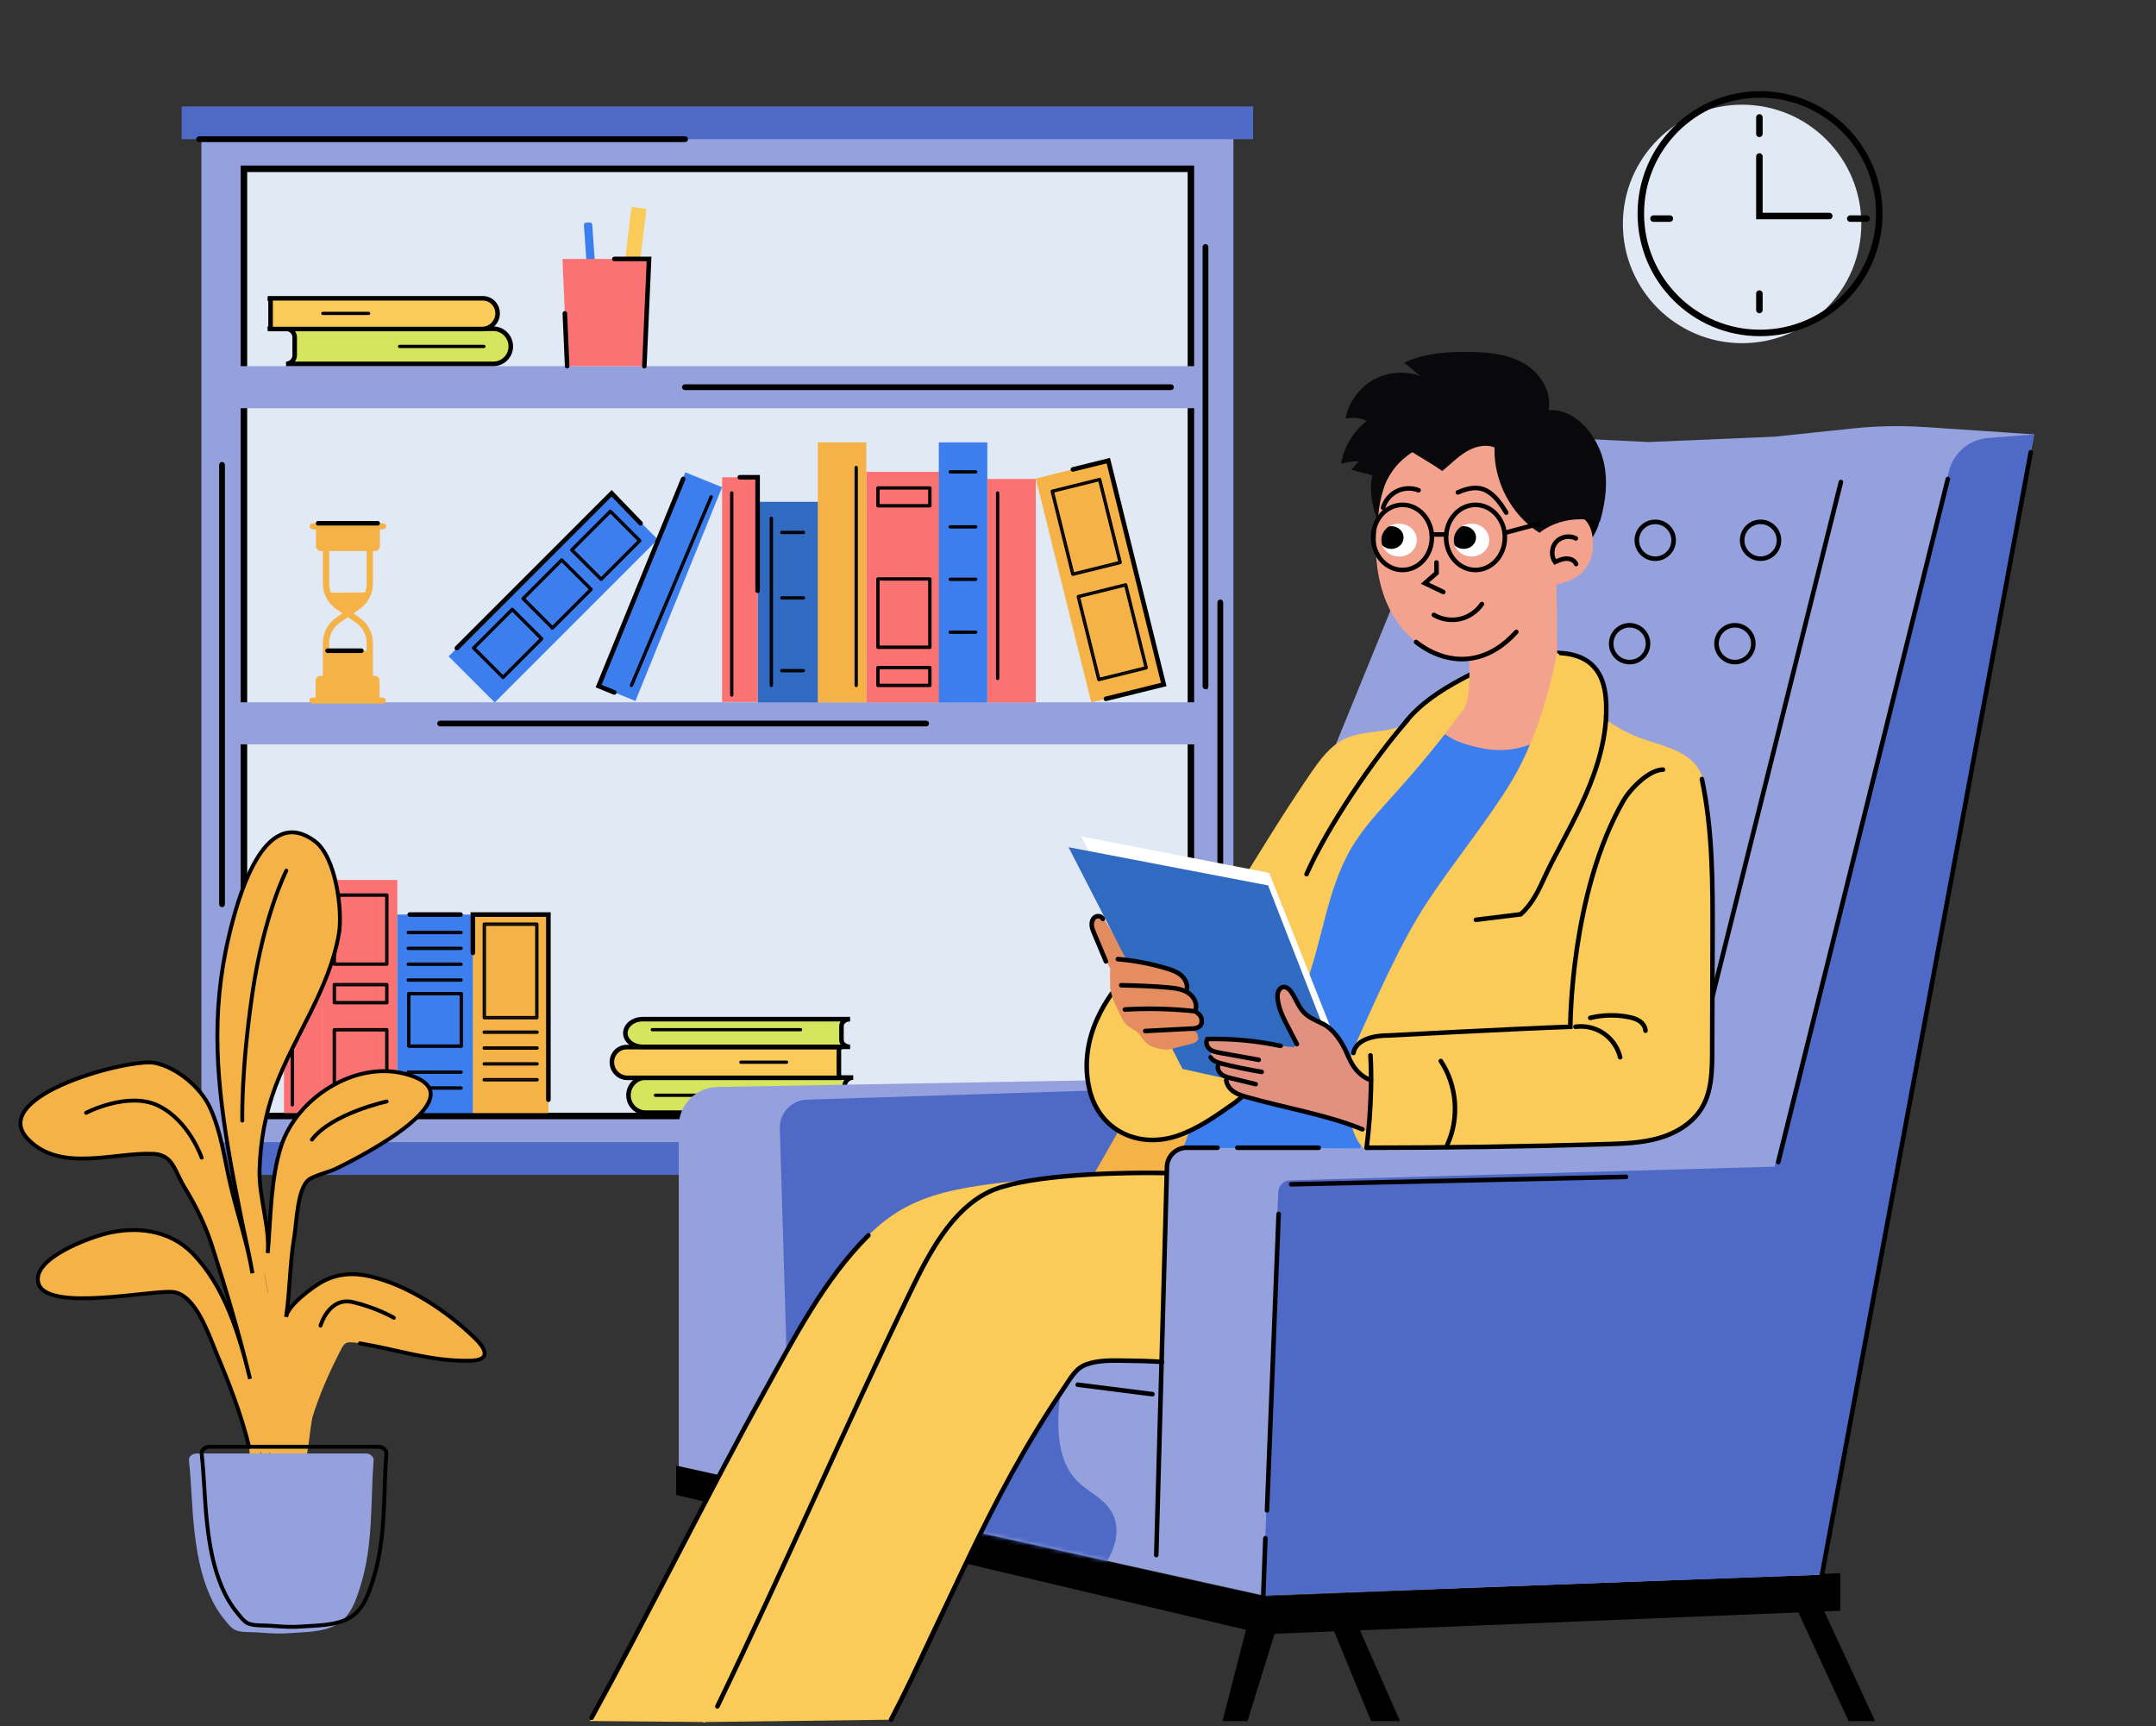 <svg width="496" height="397" viewBox="0 0 496 397" fill="none" xmlns="http://www.w3.org/2000/svg"><rect x="0" y="0" width="496" height="397" fill="#333333" stroke="none"/><g clip-path="url(#a)"><path d="M283.758 29.041H46.332V266.467H283.758V29.041Z" fill="#95A1DD"/><path d="M273.974 38.826H56.117V256.683H273.974V38.826Z" fill="#E1E9F4"/><path d="M273.974 38.826H56.117V256.683H273.974V38.826Z" stroke="black" stroke-width="1.498" stroke-miterlimit="10" stroke-linecap="round"/><path d="M279.022 84.219H51.086V93.892H279.022V84.219Z" fill="#95A1DD"/><path d="M279.022 161.535H51.086V171.208H279.022V161.535Z" fill="#95A1DD"/><path d="M288.297 24.481H41.793V32.016H288.297V24.481Z" fill="#4F69C6"/><path d="M288.297 262.703H41.793V270.237H288.297V262.703Z" fill="#4F69C6"/><path d="M157.614 32.157H45.801C45.725 32.157 45.66 32.092 45.66 32.016C45.66 31.939 45.725 31.874 45.801 31.874H157.619C157.696 31.874 157.761 31.939 157.761 32.016C157.761 32.092 157.696 32.157 157.619 32.157H157.614Z" stroke="black" stroke-width="1.049" stroke-miterlimit="10" stroke-linecap="round"/><path d="M213.077 166.561H101.259C101.182 166.561 101.117 166.496 101.117 166.419C101.117 166.343 101.182 166.278 101.259 166.278H213.077C213.153 166.278 213.218 166.343 213.218 166.419C213.218 166.496 213.153 166.561 213.077 166.561Z" stroke="black" stroke-width="1.049" stroke-miterlimit="10" stroke-linecap="round"/><path d="M269.385 89.203H157.567C157.491 89.203 157.426 89.138 157.426 89.062C157.426 88.985 157.491 88.92 157.567 88.92H269.385C269.462 88.92 269.526 88.985 269.526 89.062C269.526 89.138 269.462 89.203 269.385 89.203Z" stroke="black" stroke-width="1.049" stroke-miterlimit="10" stroke-linecap="round"/><path d="M277.329 158.013C277.252 158.013 277.188 157.948 277.188 157.871V56.792C277.188 56.715 277.252 56.651 277.329 56.651C277.405 56.651 277.47 56.715 277.47 56.792V157.865C277.47 157.942 277.405 158.007 277.329 158.007V158.013Z" stroke="black" stroke-width="1.049" stroke-miterlimit="10" stroke-linecap="round"/><path d="M144.586 251.918C144.586 253.038 145.051 254.039 145.752 254.746C146.453 255.453 147.449 255.924 148.556 255.924H196.289C195.181 255.924 194.304 255.04 194.304 253.921V249.857C194.304 248.737 195.181 247.854 196.289 247.854H148.556C146.394 247.854 144.586 249.68 144.586 251.918Z" fill="#D5E55E" stroke="black" stroke-width="1.049" stroke-miterlimit="10"/><path d="M170.179 251.919H150.781" stroke="black" stroke-width="0.749" stroke-miterlimit="10" stroke-linecap="round"/><path d="M140.766 244.319C140.766 245.321 141.172 246.204 141.82 246.852C142.462 247.5 143.34 247.913 144.33 247.913H193.635C193.287 247.854 192.993 247.559 192.993 247.206V241.551C192.993 241.197 193.287 240.903 193.635 240.844H144.33C142.285 240.785 140.766 242.375 140.766 244.319Z" fill="#FACB59" stroke="black" stroke-width="1.049" stroke-miterlimit="10"/><path d="M180.956 244.319H170.441" stroke="black" stroke-width="0.749" stroke-miterlimit="10" stroke-linecap="round"/><path d="M143.867 237.622C143.867 238.506 144.333 239.295 145.034 239.855C145.735 240.414 146.73 240.785 147.838 240.785H195.57C194.463 240.785 193.585 240.09 193.585 239.207V235.996C193.585 235.113 194.463 234.417 195.57 234.417H147.838C145.676 234.417 143.867 235.861 143.867 237.628V237.622Z" fill="#D5E55E" stroke="black" stroke-width="1.049" stroke-miterlimit="10"/><path d="M184.166 236.839H150.059" stroke="black" stroke-width="0.749" stroke-miterlimit="10" stroke-linecap="round"/><path d="M51.083 208.137C51.006 208.137 50.941 208.073 50.941 207.996V106.923C50.941 106.846 51.006 106.781 51.083 106.781C51.159 106.781 51.224 106.846 51.224 106.923V207.996C51.224 208.073 51.159 208.137 51.083 208.137Z" stroke="black" stroke-width="1.049" stroke-miterlimit="10" stroke-linecap="round"/><path d="M280.735 239.771C280.659 239.771 280.594 239.706 280.594 239.629V138.556C280.594 138.479 280.659 138.415 280.735 138.415C280.812 138.415 280.877 138.479 280.877 138.556V239.629C280.877 239.706 280.812 239.771 280.735 239.771Z" stroke="black" stroke-width="1.049" stroke-miterlimit="10" stroke-linecap="round"/><path d="M91.407 202.399H74.023V256.022H91.407V202.399Z" fill="#FB7272"/><path d="M74.017 222.551H65.328V256.028H74.017V222.551Z" fill="#FB7272"/><path d="M126.169 210.358H108.785V256.029H126.169V210.358Z" fill="#F5B247"/><path d="M88.991 221.957H76.915C76.803 221.957 76.715 221.868 76.715 221.756V205.881C76.715 205.769 76.803 205.68 76.915 205.68H88.991C89.103 205.68 89.191 205.769 89.191 205.881V221.756C89.191 221.868 89.103 221.957 88.991 221.957ZM77.115 221.556H88.797V206.081H77.115V221.556Z" stroke="black" stroke-width="0.375" stroke-miterlimit="10"/><path d="M88.991 252.936H76.915C76.803 252.936 76.715 252.848 76.715 252.736V236.86C76.715 236.748 76.803 236.66 76.915 236.66H88.991C89.103 236.66 89.191 236.748 89.191 236.86V252.736C89.191 252.848 89.103 252.936 88.991 252.936ZM77.115 252.535H88.797V237.06H77.115V252.535Z" stroke="black" stroke-width="0.375" stroke-miterlimit="10"/><path d="M88.991 230.827H76.915C76.803 230.827 76.715 230.739 76.715 230.627V226.48C76.715 226.368 76.803 226.28 76.915 226.28H88.991C89.103 226.28 89.191 226.368 89.191 226.48V230.627C89.191 230.739 89.103 230.827 88.991 230.827ZM77.115 230.427H88.797V226.68H77.115V230.427Z" stroke="black" stroke-width="0.375" stroke-miterlimit="10"/><path d="M67.259 254.321C67.147 254.321 67.059 254.233 67.059 254.121V224.656C67.059 224.544 67.147 224.455 67.259 224.455C67.371 224.455 67.459 224.544 67.459 224.656V254.121C67.459 254.233 67.371 254.321 67.259 254.321Z" stroke="black" stroke-width="0.375" stroke-miterlimit="10"/><path d="M123.499 234.275H111.423C111.311 234.275 111.223 234.186 111.223 234.075V212.573C111.223 212.461 111.311 212.373 111.423 212.373H123.499C123.611 212.373 123.699 212.461 123.699 212.573V234.075C123.699 234.186 123.611 234.275 123.499 234.275ZM111.623 233.874H123.305V212.774H111.623V233.874Z" stroke="black" stroke-width="0.375" stroke-miterlimit="10"/><path d="M123.552 237.614H111.4C111.288 237.614 111.199 237.525 111.199 237.413C111.199 237.301 111.288 237.213 111.4 237.213H123.552C123.664 237.213 123.752 237.301 123.752 237.413C123.752 237.525 123.664 237.614 123.552 237.614Z" stroke="black" stroke-width="0.375" stroke-miterlimit="10"/><path d="M123.552 241.26H111.4C111.288 241.26 111.199 241.171 111.199 241.059C111.199 240.947 111.288 240.859 111.4 240.859H123.552C123.664 240.859 123.752 240.947 123.752 241.059C123.752 241.171 123.664 241.26 123.552 241.26Z" stroke="black" stroke-width="0.375" stroke-miterlimit="10"/><path d="M123.552 244.908H111.4C111.288 244.908 111.199 244.819 111.199 244.707C111.199 244.595 111.288 244.507 111.4 244.507H123.552C123.664 244.507 123.752 244.595 123.752 244.707C123.752 244.819 123.664 244.908 123.552 244.908Z" stroke="black" stroke-width="0.375" stroke-miterlimit="10"/><path d="M123.552 248.554H111.4C111.288 248.554 111.199 248.465 111.199 248.353C111.199 248.241 111.288 248.153 111.4 248.153H123.552C123.664 248.153 123.752 248.241 123.752 248.353C123.752 248.465 123.664 248.554 123.552 248.554Z" stroke="black" stroke-width="0.375" stroke-miterlimit="10"/><path d="M108.786 210.358H91.402V256.029H108.786V210.358Z" fill="#3D7EEF"/><path d="M106.124 240.83H94.048C93.936 240.83 93.848 240.742 93.848 240.63V228.554C93.848 228.442 93.936 228.354 94.048 228.354H106.124C106.236 228.354 106.324 228.442 106.324 228.554V240.63C106.324 240.742 106.236 240.83 106.124 240.83ZM94.242 240.43H105.924V228.748H94.242V240.43Z" stroke="black" stroke-width="0.375" stroke-miterlimit="10"/><path d="M106.068 214.687H93.915C93.803 214.687 93.715 214.598 93.715 214.486C93.715 214.374 93.803 214.286 93.915 214.286H106.068C106.18 214.286 106.268 214.374 106.268 214.486C106.268 214.598 106.18 214.687 106.068 214.687Z" stroke="black" stroke-width="0.375" stroke-miterlimit="10"/><path d="M106.068 218.334H93.915C93.803 218.334 93.715 218.246 93.715 218.134C93.715 218.022 93.803 217.934 93.915 217.934H106.068C106.18 217.934 106.268 218.022 106.268 218.134C106.268 218.246 106.18 218.334 106.068 218.334Z" stroke="black" stroke-width="0.375" stroke-miterlimit="10"/><path d="M106.068 221.981H93.915C93.803 221.981 93.715 221.892 93.715 221.78C93.715 221.668 93.803 221.58 93.915 221.58H106.068C106.18 221.58 106.268 221.668 106.268 221.78C106.268 221.892 106.18 221.981 106.068 221.981Z" stroke="black" stroke-width="0.375" stroke-miterlimit="10"/><path d="M106.068 225.621H93.915C93.803 225.621 93.715 225.532 93.715 225.421C93.715 225.309 93.803 225.22 93.915 225.22H106.068C106.18 225.22 106.268 225.309 106.268 225.421C106.268 225.532 106.18 225.621 106.068 225.621Z" stroke="black" stroke-width="0.375" stroke-miterlimit="10"/><path d="M106.068 246.81H93.915C93.803 246.81 93.715 246.722 93.715 246.61C93.715 246.498 93.803 246.41 93.915 246.41H106.068C106.18 246.41 106.268 246.498 106.268 246.61C106.268 246.722 106.18 246.81 106.068 246.81Z" stroke="black" stroke-width="0.375" stroke-miterlimit="10"/><path d="M106.068 250.456H93.915C93.803 250.456 93.715 250.368 93.715 250.256C93.715 250.144 93.803 250.056 93.915 250.056H106.068C106.18 250.056 106.268 250.144 106.268 250.256C106.268 250.368 106.18 250.456 106.068 250.456Z" stroke="black" stroke-width="0.375" stroke-miterlimit="10"/><path d="M151.324 124.067L140.719 113.462L103.21 150.971L113.815 161.576L151.324 124.067Z" fill="#3D7EEF"/><path d="M216.496 108.531H199.301V161.577H216.496V108.531Z" fill="#FB7272"/><path d="M254.979 105.933L238.289 110.069L251.05 161.558L267.74 157.421L254.979 105.933Z" fill="#F5B247"/><path d="M238.294 110.157H227.137V161.577H238.294V110.157Z" fill="#FB7272"/><path d="M227.134 101.75H215.977V161.577H227.134V101.75Z" fill="#3D7EEF"/><path d="M199.298 101.75H188.141V161.577H199.298V101.75Z" fill="#F5B247"/><path d="M188.146 115.422H174.297V161.576H188.146V115.422Z" fill="#306BC1"/><path d="M174.294 109.774H166.117V161.465H174.294V109.774Z" fill="#FB7272"/><path d="M166.12 112.065L157.664 108.637L137.733 157.796L146.189 161.224L166.12 112.065Z" fill="#3D7EEF"/><path d="M138.297 133.442C138.244 133.442 138.197 133.424 138.155 133.383L131.399 126.632C131.363 126.596 131.34 126.543 131.34 126.49C131.34 126.437 131.363 126.39 131.399 126.349L140.276 117.472C140.353 117.395 140.482 117.395 140.553 117.472L147.31 124.228C147.386 124.305 147.386 124.429 147.31 124.505L138.432 133.383C138.391 133.424 138.344 133.442 138.291 133.442H138.297ZM131.823 126.49L138.297 132.964L146.897 124.364L140.423 117.89L131.823 126.49Z" stroke="black" stroke-width="0.375" stroke-miterlimit="10"/><path d="M127.104 144.628C127.051 144.628 127.004 144.61 126.963 144.569L120.206 137.818C120.129 137.742 120.129 137.618 120.206 137.541L129.083 128.664C129.16 128.587 129.289 128.587 129.36 128.664L136.117 135.421C136.193 135.497 136.193 135.621 136.117 135.697L127.239 144.575C127.198 144.616 127.151 144.634 127.098 144.634L127.104 144.628ZM120.63 137.677L127.104 144.151L135.704 135.55L129.23 129.076L120.63 137.677Z" stroke="black" stroke-width="0.375" stroke-miterlimit="10"/><path d="M115.73 155.998C115.677 155.998 115.63 155.98 115.589 155.939L108.832 149.188C108.797 149.153 108.773 149.1 108.773 149.047C108.773 148.994 108.797 148.947 108.832 148.905L117.71 140.028C117.786 139.952 117.91 139.952 117.987 140.028L124.743 146.779C124.779 146.814 124.802 146.867 124.802 146.92C124.802 146.973 124.779 147.02 124.743 147.062L115.866 155.939C115.825 155.98 115.778 155.998 115.725 155.998H115.73ZM109.256 149.047L115.73 155.521L124.331 146.92L117.857 140.446L109.256 149.047Z" stroke="black" stroke-width="0.375" stroke-miterlimit="10"/><path d="M213.922 149.07H201.976C201.87 149.07 201.781 148.981 201.781 148.875V133.171C201.781 133.065 201.87 132.976 201.976 132.976H213.922C214.028 132.976 214.116 133.065 214.116 133.171V148.875C214.116 148.981 214.028 149.07 213.922 149.07ZM202.17 148.675H213.722V133.365H202.17V148.675Z" stroke="black" stroke-width="0.375" stroke-miterlimit="10"/><path d="M213.922 157.842H201.976C201.87 157.842 201.781 157.753 201.781 157.647V153.547C201.781 153.441 201.87 153.353 201.976 153.353H213.922C214.028 153.353 214.116 153.441 214.116 153.547V157.647C214.116 157.753 214.028 157.842 213.922 157.842ZM202.17 157.447H213.722V153.742H202.17V157.447Z" stroke="black" stroke-width="0.375" stroke-miterlimit="10"/><path d="M213.922 116.531H201.976C201.87 116.531 201.781 116.442 201.781 116.336V112.236C201.781 112.13 201.87 112.042 201.976 112.042H213.922C214.028 112.042 214.116 112.13 214.116 112.236V116.336C214.116 116.442 214.028 116.531 213.922 116.531ZM202.17 116.136H213.722V112.431H202.17V116.136Z" stroke="black" stroke-width="0.375" stroke-miterlimit="10"/><path d="M246.806 132.269C246.718 132.269 246.635 132.21 246.618 132.122L241.887 113.036C241.876 112.983 241.887 112.93 241.911 112.888C241.94 112.841 241.982 112.812 242.035 112.8L252.933 110.102C252.986 110.084 253.039 110.102 253.08 110.126C253.127 110.155 253.156 110.196 253.168 110.249L257.898 129.335C257.922 129.441 257.863 129.547 257.757 129.571L246.859 132.269C246.859 132.269 246.83 132.275 246.812 132.275L246.806 132.269ZM242.317 113.13L246.953 131.833L257.468 129.229L252.832 110.526L242.317 113.13Z" stroke="black" stroke-width="0.375" stroke-miterlimit="10"/><path d="M252.799 156.499C252.711 156.499 252.628 156.44 252.61 156.352L247.88 137.266C247.857 137.16 247.915 137.054 248.022 137.03L258.919 134.332C259.025 134.297 259.131 134.373 259.155 134.474L263.885 153.56C263.897 153.613 263.885 153.666 263.862 153.707C263.832 153.754 263.791 153.783 263.738 153.795L252.84 156.493C252.84 156.493 252.811 156.499 252.793 156.499H252.799ZM248.31 137.36L252.946 156.063L263.461 153.459L258.825 134.756L248.31 137.36Z" stroke="black" stroke-width="0.375" stroke-miterlimit="10"/><path d="M229.515 156.234C229.409 156.234 229.32 156.146 229.32 156.04V113.391C229.32 113.285 229.409 113.196 229.515 113.196C229.621 113.196 229.709 113.285 229.709 113.391V156.04C229.709 156.146 229.621 156.234 229.515 156.234Z" stroke="black" stroke-width="0.375" stroke-miterlimit="10"/><path d="M224.464 108.73H218.608C218.502 108.73 218.414 108.641 218.414 108.535C218.414 108.429 218.502 108.341 218.608 108.341H224.464C224.57 108.341 224.658 108.429 224.658 108.535C224.658 108.641 224.57 108.73 224.464 108.73Z" stroke="black" stroke-width="0.375" stroke-miterlimit="10"/><path d="M224.464 121.377H218.608C218.502 121.377 218.414 121.289 218.414 121.183C218.414 121.077 218.502 120.989 218.608 120.989H224.464C224.57 120.989 224.658 121.077 224.658 121.183C224.658 121.289 224.57 121.377 224.464 121.377Z" stroke="black" stroke-width="0.375" stroke-miterlimit="10"/><path d="M224.464 133.436H218.608C218.502 133.436 218.414 133.348 218.414 133.242C218.414 133.136 218.502 133.047 218.608 133.047H224.464C224.57 133.047 224.658 133.136 224.658 133.242C224.658 133.348 224.57 133.436 224.464 133.436Z" stroke="black" stroke-width="0.375" stroke-miterlimit="10"/><path d="M224.464 145.607H218.608C218.502 145.607 218.414 145.518 218.414 145.412C218.414 145.306 218.502 145.218 218.608 145.218H224.464C224.57 145.218 224.658 145.306 224.658 145.412C224.658 145.518 224.57 145.607 224.464 145.607Z" stroke="black" stroke-width="0.375" stroke-miterlimit="10"/><path d="M196.972 157.842C196.866 157.842 196.777 157.753 196.777 157.647V107.529C196.777 107.423 196.866 107.334 196.972 107.334C197.078 107.334 197.166 107.423 197.166 107.529V157.647C197.166 157.753 197.078 157.842 196.972 157.842Z" stroke="black" stroke-width="0.375" stroke-miterlimit="10"/><path d="M177.452 157.841C177.346 157.841 177.258 157.753 177.258 157.647V119.222C177.258 119.116 177.346 119.027 177.452 119.027C177.558 119.027 177.647 119.116 177.647 119.222V157.647C177.647 157.753 177.558 157.841 177.452 157.841Z" stroke="black" stroke-width="0.375" stroke-miterlimit="10"/><path d="M184.818 137.718H179.87C179.764 137.718 179.676 137.63 179.676 137.524C179.676 137.418 179.764 137.329 179.87 137.329H184.818C184.924 137.329 185.013 137.418 185.013 137.524C185.013 137.63 184.924 137.718 184.818 137.718Z" stroke="black" stroke-width="0.375" stroke-miterlimit="10"/><path d="M184.818 122.668H179.87C179.764 122.668 179.676 122.579 179.676 122.473C179.676 122.367 179.764 122.279 179.87 122.279H184.818C184.924 122.279 185.013 122.367 185.013 122.473C185.013 122.579 184.924 122.668 184.818 122.668Z" stroke="black" stroke-width="0.375" stroke-miterlimit="10"/><path d="M184.818 154.461H179.87C179.764 154.461 179.676 154.372 179.676 154.266C179.676 154.16 179.764 154.072 179.87 154.072H184.818C184.924 154.072 185.013 154.16 185.013 154.266C185.013 154.372 184.924 154.461 184.818 154.461Z" stroke="black" stroke-width="0.375" stroke-miterlimit="10"/><path d="M168.339 160.045C168.233 160.045 168.145 159.957 168.145 159.851V113.391C168.145 113.285 168.233 113.196 168.339 113.196C168.445 113.196 168.533 113.285 168.533 113.391V159.851C168.533 159.957 168.445 160.045 168.339 160.045Z" stroke="black" stroke-width="0.375" stroke-miterlimit="10"/><path d="M145.276 157.842C145.276 157.842 145.223 157.842 145.199 157.824C145.099 157.783 145.052 157.665 145.093 157.565L163.425 114.203C163.466 114.103 163.584 114.056 163.684 114.097C163.784 114.139 163.831 114.256 163.79 114.357L145.458 157.718C145.429 157.795 145.352 157.836 145.276 157.836V157.842Z" stroke="black" stroke-width="0.375" stroke-miterlimit="10"/><path d="M117.512 79.683C117.512 80.802 117.046 81.804 116.345 82.511C115.644 83.218 114.649 83.689 113.541 83.689H65.809C66.916 83.689 67.794 82.805 67.794 81.686V77.621C67.794 76.502 66.916 75.619 65.809 75.619H113.541C115.703 75.619 117.512 77.445 117.512 79.683Z" fill="#D5E55E" stroke="black" stroke-width="1.049" stroke-miterlimit="10"/><path d="M91.926 79.684H111.324" stroke="black" stroke-width="0.749" stroke-miterlimit="10" stroke-linecap="round"/><path d="M114.475 72.085C114.475 73.086 114.068 73.97 113.42 74.618C112.778 75.266 111.901 75.678 110.911 75.678H61.605C61.953 75.619 62.248 75.325 62.248 74.971V69.316C62.248 68.963 61.953 68.668 61.605 68.609H110.911C112.955 68.55 114.475 70.141 114.475 72.085Z" fill="#FACB59" stroke="black" stroke-width="1.049" stroke-miterlimit="10"/><path d="M74.285 72.085H84.8" stroke="black" stroke-width="0.749" stroke-miterlimit="10" stroke-linecap="round"/><path d="M148.711 48.033L145.283 47.615L142.797 68.197L146.225 68.615L148.711 48.033Z" fill="#FACB59"/><path d="M136.948 69.257L136.111 69.305C135.816 69.305 135.516 69.104 135.516 68.81L134.332 51.803C134.332 51.503 134.532 51.208 134.827 51.208L135.663 51.161C135.958 51.161 136.252 51.361 136.252 51.656L137.436 68.662C137.484 68.963 137.242 69.21 136.942 69.257H136.948Z" fill="#3D7EEF"/><path d="M148.233 84.219H130.478L129.395 59.555H149.317L148.233 84.219Z" fill="#FB7272"/><path d="M141.332 59.561H149.32L148.236 84.226" stroke="black" stroke-width="1.049" stroke-miterlimit="10" stroke-linecap="round"/><path d="M82.189 139.604L80.038 141.082L77.888 139.604C76.074 138.361 75.008 136.393 75.008 134.308V122.073H85.075V134.308C85.075 136.393 84.003 138.361 82.195 139.604H82.189Z" stroke="#F5B247" stroke-width="1.438" stroke-linecap="round" stroke-linejoin="round"/><path d="M77.883 142.555L80.033 141.076L82.183 142.555C83.997 143.798 85.063 145.765 85.063 147.851V160.086H74.996V147.851C74.996 145.765 76.068 143.798 77.877 142.555H77.883Z" stroke="#F5B247" stroke-width="1.438" stroke-linecap="round" stroke-linejoin="round"/><path d="M88.076 120.358H72C71.588 120.358 71.246 120.67 71.246 121.053C71.246 121.436 71.582 121.748 72 121.748H72.683V125.654C72.683 126.255 73.214 126.743 73.862 126.743H86.215C86.868 126.743 87.393 126.255 87.393 125.654V121.748H88.076C88.488 121.748 88.83 121.436 88.83 121.053C88.83 120.67 88.494 120.358 88.076 120.358Z" fill="#F5B247"/><path d="M88.006 161.829H71.93C71.517 161.829 71.176 161.517 71.176 161.134C71.176 160.751 71.512 160.439 71.93 160.439H72.613V156.534C72.613 155.933 73.143 155.444 73.791 155.444H86.144C86.798 155.444 87.322 155.933 87.322 156.534V160.439H88.006C88.418 160.439 88.76 160.751 88.76 161.134C88.76 161.517 88.424 161.829 88.006 161.829Z" fill="#F5B247"/><path d="M85.063 149.671H74.996V156.816H85.063V149.671Z" fill="#F5B247"/><path d="M75.356 136.34L84.745 136.281C84.745 136.281 83.944 139.244 80.339 140.876C80.339 140.876 76.092 139.456 75.356 136.34Z" fill="#F5B247"/><path d="M75.356 149.671H83.143" stroke="black" stroke-width="1.049" stroke-miterlimit="10" stroke-linecap="round"/><path d="M73.18 120.36H86.887" stroke="black" stroke-width="1.049" stroke-miterlimit="10" stroke-linecap="round"/><path d="M246.828 107.971L254.975 105.956L267.728 157.441L254.427 160.734" stroke="black" stroke-width="1.049" stroke-miterlimit="10" stroke-linecap="round"/><path d="M157.166 110.157L137.715 157.802L141.326 159.268" stroke="black" stroke-width="1.049" stroke-miterlimit="10" stroke-linecap="round"/><path d="M94.258 210.359H105.939" stroke="black" stroke-width="1.049" stroke-miterlimit="10" stroke-linecap="round"/><path d="M108.785 219.159V210.359H126.163V252.937" stroke="black" stroke-width="1.049" stroke-miterlimit="10" stroke-linecap="round"/><path d="M105.102 149.071L140.711 113.461L147.362 120.359" stroke="black" stroke-width="1.049" stroke-miterlimit="10" stroke-linecap="round"/><path d="M170.203 109.774H174.291V115.423V135.87" stroke="black" stroke-width="1.049" stroke-miterlimit="10" stroke-linecap="round"/><path d="M129.945 72.085L130.475 84.22" stroke="black" stroke-width="1.049" stroke-miterlimit="10" stroke-linecap="round"/><path d="M288.897 273.494H177.079C177.002 273.494 176.938 273.43 176.938 273.353C176.938 273.276 177.002 273.212 177.079 273.212H288.897C288.973 273.212 289.038 273.276 289.038 273.353C289.038 273.43 288.973 273.494 288.897 273.494Z" stroke="black" stroke-width="1.049" stroke-miterlimit="10" stroke-linecap="round"/><path d="M155.551 337.121V343.854L290.89 375.876L423.361 370.486V361.844L290.89 367.175L155.551 337.121Z" fill="black"/><path d="M305.926 372.825L315.428 395.858H322.072L311.911 372.825H305.926Z" fill="black"/><path d="M287.174 372.825L281.254 395.858H286.991L294.155 372.825H287.174Z" fill="black"/><path d="M419.001 369.166L431.377 395.856H425.275L412.934 369.166H419.001Z" fill="black"/><path d="M336.562 99.589L379.235 101.675L408.305 100.437L426.148 98.558C431.668 97.975 437.223 97.863 442.76 98.223L467.967 99.913L419.009 362.204L290.597 366.946L156.152 337.216V259.051C156.152 254.121 160.099 250.103 165.03 250.015L275.946 248.036L336.562 99.595V99.589Z" fill="#95A1DD"/><mask id="b" style="mask-type:luminance" maskUnits="userSpaceOnUse" x="156" y="98" width="312" height="269"><path d="M336.562 99.589L379.235 101.675L408.305 100.437L426.148 98.558C431.668 97.975 437.223 97.863 442.76 98.223L467.967 99.913L419.009 362.204L290.597 366.946L156.152 337.216V259.051C156.152 254.121 160.099 250.103 165.03 250.015L275.946 248.036L336.562 99.595V99.589Z" fill="white"/></mask><g mask="url(#b)"><path d="M252.049 362.938C254.653 359.686 257.869 354.62 256.561 349.743C255.324 345.124 250.824 343.646 247.884 340.718C243.72 336.571 240.651 327.517 247.537 305.309L219.067 310.84L194.762 346.591L208.316 360.788L252.049 362.938Z" fill="#4F69C6"/></g><path d="M316.158 208.962C309.56 230.257 294.197 263.363 294.197 263.363C294.197 263.363 269.473 259.051 268.466 268.388C268.236 270.291 267.971 272.647 267.971 272.647H251.159C249.074 266.09 256.372 255.658 258.829 249.231C262.346 240.036 267.983 231.836 273.567 223.73C276.619 219.306 284.018 206.947 290.462 207.796C292.1 208.008 294.15 209.793 295.746 210.417C297.784 211.212 299.911 211.796 302.073 212.155C306.391 212.868 311.763 212.202 316.169 208.962H316.158Z" fill="#F5B247"/><path d="M337.168 200.379C330.571 221.674 333.339 240.407 319.685 258.032C313.929 265.454 313.947 254.804 312.94 264.14C298.549 263.993 272.164 264.07 272.164 264.07C275.062 257.042 277.377 247.081 279.834 240.654C283.351 231.459 288.988 223.259 294.572 215.153C297.624 210.729 305.023 198.37 311.467 199.219C313.105 199.431 315.155 201.216 316.751 201.84C318.789 202.635 320.916 203.218 323.078 203.578C327.396 204.291 332.768 203.625 337.174 200.385L337.168 200.379Z" fill="#3D7EEF"/><path d="M467.954 99.913L457.38 100.738C453.05 101.073 449.428 104.142 448.367 108.348L408.257 268.341L296.781 271.498C295.308 271.539 294.118 272.718 294.065 274.19L290.59 366.94L419.002 362.198L467.96 99.907L467.954 99.913Z" fill="#4F69C6"/><path d="M181.846 340.826L179.401 259.54C179.295 256.005 182.07 253.048 185.61 252.936L262.855 250.468L231.328 305.664L187.124 346.593H181.628L181.846 340.826Z" fill="#4F69C6"/><path d="M448.11 110.175L409.102 267.286" stroke="black" stroke-width="1.049" stroke-miterlimit="10" stroke-linecap="round"/><path d="M297.039 272.399L374.072 270.69" stroke="black" stroke-width="1.049" stroke-miterlimit="10" stroke-linecap="round"/><path d="M294.157 279.215L291.477 347.407" stroke="black" stroke-width="1.049" stroke-miterlimit="10" stroke-linecap="round"/><path d="M291.108 353.81L290.59 367.765" stroke="black" stroke-width="1.049" stroke-miterlimit="10" stroke-linecap="round"/><path d="M284.656 263.993H303.365" stroke="black" stroke-width="1.049" stroke-miterlimit="10" stroke-linecap="round"/><path d="M423.51 110.875L392.973 233.131" stroke="black" stroke-width="1.049" stroke-miterlimit="10" stroke-linecap="round"/><path d="M467.186 104.03L419 363.022" stroke="black" stroke-width="1.049" stroke-miterlimit="10" stroke-linecap="round"/><path d="M252.411 234.345C250.143 239.416 249.283 245.013 250.667 250.703C252.971 260.158 262.054 264.281 271.002 261.2C275.514 259.645 279.508 256.853 283.432 254.09C284.663 253.224 285.941 252.305 286.624 250.945C287.626 248.948 287.084 246.538 286.524 244.371C285.216 239.287 283.903 234.197 282.595 229.114C281.929 226.522 281.258 223.93 280.592 221.338C280.127 219.541 279.944 216.278 278.778 214.811C275.226 210.352 262.855 220.672 260.016 223.517C256.882 226.663 254.214 230.345 252.423 234.345H252.411Z" fill="#FACB59"/><path d="M252.411 234.345C250.143 239.416 249.283 245.013 250.667 250.703C252.971 260.158 262.054 264.281 271.002 261.2C275.514 259.645 279.508 256.853 283.432 254.09C284.663 253.224 285.941 252.305 286.624 250.945C287.626 248.948 287.084 246.538 286.524 244.371C285.217 239.287 283.903 234.197 282.595 229.114C281.929 226.522 281.258 223.93 280.592 221.338C280.127 219.541 279.944 216.278 278.778 214.811C275.226 210.352 262.855 220.672 260.016 223.517C256.882 226.663 254.214 230.345 252.423 234.345H252.411Z" stroke="black" stroke-width="1.049" stroke-miterlimit="10" stroke-linecap="round"/><path d="M359.808 126.78C360.88 127.287 362.123 127.664 363.237 127.246C364.279 126.851 364.951 125.856 365.552 124.919C366.5 123.446 367.46 121.938 367.885 120.242C368.315 118.545 368.12 116.589 366.96 115.282C365.888 114.068 364.191 113.609 362.571 113.497C359.779 113.302 352.551 114.351 352.357 118.139C352.174 121.679 357.022 125.473 359.808 126.786V126.78Z" fill="#000001"/><path d="M355.219 150.284C359.084 149.931 363.372 150.213 366.211 152.858C369.675 156.086 369.687 161.47 369.439 166.201C369.375 167.461 369.28 168.799 368.526 169.812C367.549 171.125 365.687 171.497 364.079 171.202C362.471 170.907 361.022 170.059 359.555 169.329C350.336 164.734 339.102 164.569 329.653 168.586C327.898 169.335 324.134 172.504 322.826 170.849C321.3 168.928 324.04 165.765 325.2 164.51C328.788 160.64 333.435 157.859 338.107 155.403C343.408 152.617 349.252 150.832 355.225 150.284H355.219Z" fill="#FACB59"/><path d="M355.068 150.284C358.974 149.931 363.31 150.213 366.178 152.858C369.683 156.086 369.689 161.47 369.442 166.201C369.377 167.461 369.283 168.799 368.523 169.812C367.533 171.125 365.654 171.497 364.022 171.202C362.391 170.907 360.93 170.059 359.451 169.329C350.132 164.734 338.775 164.569 329.22 168.586C327.447 169.335 323.641 172.504 322.316 170.849C320.773 168.928 323.541 165.765 324.713 164.51C328.342 160.64 333.037 157.859 337.761 155.403C343.122 152.617 349.03 150.832 355.063 150.284H355.068Z" stroke="black" stroke-width="1.049" stroke-miterlimit="10" stroke-linecap="round"/><path d="M354.805 120.5C357.173 118.067 361.779 117.03 364.548 119.475C365.597 120.406 366.097 121.814 366.339 123.198C366.804 125.89 366.339 128.812 364.642 130.956C362.48 133.695 358.08 134.42 358.08 134.42C358.233 143.928 358.08 147.827 358.392 155.132C358.587 159.803 358.628 164.963 355.618 168.539C353.091 171.543 348.92 172.692 344.997 172.68C339.807 172.663 336.108 172.539 332.043 169.311C335.625 160.769 339.884 169.758 337.209 140.529C336.355 131.174 354.805 120.5 354.805 120.5Z" fill="#F3A28D"/><path d="M356.18 168.981C349.411 190.818 337.518 214.045 323.521 232.118C317.625 239.729 315.416 254.415 314.379 263.987C312.771 254.114 298.639 240.495 295.611 230.958C293.473 224.236 294.875 216.861 297.396 210.275C301.001 200.85 306.78 192.438 312.506 184.126C315.634 179.59 323.221 166.92 329.83 167.785C331.509 168.003 333.612 169.83 335.25 170.472C337.341 171.29 339.521 171.885 341.735 172.251C346.165 172.987 351.673 172.304 356.191 168.975L356.18 168.981Z" fill="#3D7EEF"/><path d="M284.129 205.264C289.755 196.062 295.386 186.855 301.465 177.96C303.668 174.738 306.09 171.415 309.6 169.831C314.725 167.522 321.629 169.13 325.358 164.847C329.405 164.812 333.24 164.134 336.998 162.603C332.015 169.725 326.424 176.381 320.628 182.826C317.17 186.666 313.606 190.472 310.961 194.931C304.982 205.004 304.199 217.416 299.692 228.267C292.771 221.858 288.005 213.964 284.135 205.264H284.129Z" fill="#FACB59"/><path d="M347.032 180.857C341.277 190.034 334.337 198.411 328.37 207.447C322.102 216.943 316.494 229.979 311.782 240.335C308.029 248.588 310.174 261.424 313.832 264.134C321.784 264.747 317.549 263.227 325.395 262.302C333.289 261.377 341.2 260.04 349.117 259.498C361.835 258.626 373.546 258.644 386.241 259.828C388.573 234.963 391.283 211.2 392.273 186.241C392.397 183.107 392.467 179.784 390.889 177.075C388.279 172.598 382.429 171.579 377.552 169.823C373.246 168.268 369.293 165.776 365.982 162.619C364.327 161.04 362.831 159.291 361.529 157.411C360.528 155.962 359.715 150.843 358.195 150.154C356.121 160.669 352.787 171.685 347.038 180.851L347.032 180.857Z" fill="#FACB59"/><path d="M310.95 248.494L274.964 242.792L248.738 192.379L291.982 200.768L310.95 248.494Z" fill="white"/><path d="M254.664 212.39C254.346 211.872 254.022 211.336 253.527 210.976C253.032 210.617 252.325 210.487 251.813 210.817C251.371 211.106 251.183 211.665 251.2 212.196C251.218 212.726 251.424 213.221 251.619 213.704C252.614 216.154 253.61 218.599 254.605 221.049C254.97 221.945 255.347 222.864 256.037 223.541C257.079 224.566 258.617 224.825 260.025 224.796C262.581 224.743 261.427 223.547 260.443 221.933C258.517 218.752 256.584 215.571 254.658 212.39H254.664Z" fill="#E18D5F"/><path d="M311.62 254.656L272.046 245.867L245.82 194.865L291.733 203.654L311.62 254.656Z" fill="#306BC1"/><path d="M391.529 179.202C394.056 191.196 394.026 203.554 393.985 215.807C393.956 224.496 393.926 233.179 393.897 241.868C393.879 246.333 393.803 251.051 391.488 254.874C389.373 258.362 385.626 260.618 381.709 261.755C377.792 262.892 373.662 263.039 369.586 263.163C351.195 263.716 332.792 263.993 314.39 263.993C313.382 257.955 312.375 251.917 311.368 245.879C311.161 244.66 310.967 243.37 311.379 242.203C312.357 239.458 315.927 238.905 318.837 238.804C332.079 238.339 345.322 237.874 358.564 237.408C357.038 228.437 357.61 219.112 360.225 210.399C363.053 200.962 368.172 192.385 373.533 184.115C375.205 181.535 376.949 178.925 379.382 177.04C381.815 175.155 385.084 174.089 388.018 175.02" fill="#FACB59"/><path d="M311.375 242.197C312.141 237.938 319.327 238.179 319.327 238.179C319.327 238.179 348.015 236.636 361.258 236.17C361.258 236.17 361.258 205.321 373.522 184.102C375.06 181.44 379.372 177.027 382.576 177.027" stroke="black" stroke-width="1.049" stroke-miterlimit="10" stroke-linecap="round"/><path d="M391.53 179.202C394.057 191.195 394.027 203.554 393.986 215.807C393.957 224.496 393.927 233.179 393.898 241.868C393.88 246.333 393.804 251.051 391.489 254.874C389.374 258.362 385.627 260.618 381.71 261.755C377.793 262.892 373.663 263.039 369.587 263.163C351.196 263.716 332.793 263.993 314.391 263.993" stroke="black" stroke-width="1.049" stroke-miterlimit="10" stroke-linecap="round"/><path d="M369.505 164.681C368.804 179.202 359.685 192.197 355.338 201.793C353.93 204.897 352.398 208.066 349.824 210.299L339.551 211.565" stroke="black" stroke-width="1.049" stroke-miterlimit="10" stroke-linecap="round"/><path d="M323.77 165.654C315.977 174.549 305.344 190.253 300.578 201.069" stroke="black" stroke-width="1.049" stroke-miterlimit="10" stroke-linecap="round"/><path d="M362.438 236.172C364.694 235.86 367.056 236.413 368.935 237.692C370.814 238.97 372.193 240.967 372.729 243.182" stroke="black" stroke-width="1.049" stroke-miterlimit="10" stroke-linecap="round"/><path d="M365.844 234.121C368.695 233.431 371.699 233.355 374.58 233.909C375.481 234.079 376.388 234.321 377.148 234.828C377.908 235.334 378.509 236.153 378.556 237.066" stroke="black" stroke-width="1.049" stroke-miterlimit="10" stroke-linecap="round"/><path d="M332.943 263.338C335.789 257.224 335.205 249.654 331.465 244.046" stroke="black" stroke-width="1.049" stroke-miterlimit="10" stroke-linecap="round"/><path d="M282.384 248.042C281.889 251.212 287.214 252.113 291.267 253.297C297.553 255.135 306 257.462 312.285 259.3C313.304 259.6 313.781 260.183 314.83 259.977C314.83 259.977 314.465 257.509 314.907 255.818C315.348 254.122 315.372 248.402 315.372 248.402C311.785 248.278 310.924 241.392 306.224 236.962C303.726 234.612 300.922 235.024 297.199 228.291C296.716 227.413 295.461 226.901 294.637 227.708C294.23 228.102 293.824 229.251 293.93 229.816C294.637 233.504 296.204 236.514 298.041 239.725C298.342 240.243 297.947 240.909 297.376 240.85L278.608 238.888C277.819 238.806 277.347 239.807 277.889 240.408L278.92 241.563C278.573 242.264 278.414 242.894 278.802 243.56C279.191 244.225 280.251 244.52 280.994 244.496C280.994 244.237 280.493 245.28 280.375 245.503C280.257 245.727 280.122 245.545 280.234 245.769C280.676 246.611 281.488 247.83 282.378 248.042H282.384Z" fill="#E29181"/><path d="M298.359 240.154C297.681 238.847 297.004 237.545 296.326 236.237C295.272 234.211 294.206 232.119 293.935 229.816C293.87 229.268 293.858 228.703 294.029 228.179C294.2 227.654 294.589 227.183 295.095 227.053C295.926 226.841 296.68 227.572 297.163 228.302C298.123 229.763 298.706 231.507 299.878 232.773C301.121 234.116 302.871 234.764 304.479 235.571C306.276 236.473 307.872 238.517 308.874 240.278C309.722 241.768 310.276 243.43 311.159 244.896C312.06 246.393 313.71 247.995 315.371 248.396" stroke="black" stroke-width="1.049" stroke-miterlimit="10" stroke-linecap="round"/><path d="M289.57 243.77C286.583 243.228 283.59 242.692 280.604 242.15C279.791 242.003 278.943 241.838 278.295 241.302C277.647 240.766 277.299 239.723 277.753 238.987C283.414 238.863 289.081 239.393 294.618 240.566" stroke="black" stroke-width="1.049" stroke-miterlimit="10" stroke-linecap="round"/><path d="M278.52 243.194C278.985 244.001 279.922 244.319 280.782 244.561C283.25 245.256 287.733 246.128 290.26 246.558" stroke="black" stroke-width="1.049" stroke-miterlimit="10" stroke-linecap="round"/><path d="M280.166 245.221C280.066 246.004 280.531 246.764 281.15 247.2C281.768 247.636 282.505 247.824 283.229 248.001C285.108 248.455 286.993 248.914 288.872 249.368" stroke="black" stroke-width="1.049" stroke-miterlimit="10" stroke-linecap="round"/><path d="M282.098 248.442C282.215 249.585 282.987 250.557 283.906 251.158C284.825 251.759 285.891 252.065 286.94 252.365C295.446 254.804 305.213 256.395 313.425 259.752" stroke="black" stroke-width="1.049" stroke-miterlimit="10" stroke-linecap="round"/><path d="M357.897 101.703C352.855 99.488 347.753 97.25 342.352 96.402C336.95 95.553 331.142 96.225 326.612 99.453C320.839 103.565 318.064 111.093 317.022 118.38C315.914 126.109 316.474 134.397 320.22 141.13C323.967 147.869 331.377 152.635 338.658 151.398C347.312 149.931 353.032 141.065 356.213 132.406C360.189 121.585 361.55 108.383 354.976 99.1" fill="#F3A28D"/><path d="M332.034 136.158C330.626 135.487 329.213 134.815 327.805 134.144C328.7 133.36 329.595 132.577 330.491 131.787L330.467 129.378" stroke="black" stroke-width="1.049" stroke-miterlimit="10" stroke-linecap="round"/><path d="M329.859 141.436C331.656 142.491 333.853 142.826 335.88 142.373C337.906 141.913 339.75 140.659 340.916 138.938" stroke="black" stroke-width="1.049" stroke-miterlimit="10" stroke-linecap="round"/><path d="M362.534 123.841C361.067 123.063 359.088 123.423 357.992 124.666C356.896 125.909 356.79 127.917 357.744 129.272C358.575 128.895 359.429 128.512 360.342 128.489C361.255 128.465 362.239 128.889 362.593 129.732" stroke="black" stroke-width="1.049" stroke-miterlimit="10" stroke-linecap="round"/><path d="M334.445 124.194C334.445 124.641 334.522 125.054 334.669 125.431C335.223 126.909 336.749 128.011 338.528 128.011C340.79 128.011 342.61 126.326 342.61 124.229C342.61 122.132 340.79 120.447 338.528 120.447C337.638 120.447 336.819 120.724 336.154 121.172C335.152 121.79 334.445 122.927 334.445 124.2V124.194Z" fill="white"/><path d="M334.445 124.194C334.445 124.641 334.522 125.054 334.669 125.431C335.188 125.949 335.93 126.255 336.749 126.255C338.31 126.255 339.57 125.083 339.57 123.64C339.57 122.197 338.31 121.024 336.749 121.024C336.566 121.024 336.342 121.06 336.154 121.095C335.152 121.784 334.445 122.915 334.445 124.188V124.194Z" fill="#000101"/><path d="M325.773 147.668C329.496 150.602 334.103 152.175 338.651 151.403C342.662 150.726 346.043 148.452 348.836 145.347" stroke="black" stroke-width="1.049" stroke-miterlimit="10" stroke-linecap="round"/><path d="M354.161 122.545C347.604 118.368 343.593 110.687 343.823 102.917C341.667 102.063 339.169 102.74 337.196 103.959C335.222 105.179 333.602 106.881 331.794 108.336C329.42 106.622 325.243 104.283 324.919 104.007C317.273 108.919 317.132 116.972 317.037 119.853C315.712 116.848 314.893 112.548 315.736 109.373C313.98 108.755 312.649 108.637 310.893 108.018C311.453 107.382 312.013 106.746 312.578 106.11C311.212 106.11 309.845 106.304 308.531 106.669C309.185 102.805 311.341 99.212 314.44 96.82C312.861 96.042 311.3 95.989 309.556 96.231C310.275 92.537 312.678 89.203 315.959 87.365C319.241 85.522 323.335 85.203 326.863 86.517C325.485 85.616 324.395 84.355 323.011 83.454C327.499 81.274 332.642 80.909 337.637 80.944C342.032 80.974 346.597 81.333 350.426 83.495C354.255 85.651 357.13 90.057 356.234 94.358C361.695 93.916 366.249 98.799 368.222 103.912C370.19 109.026 369.583 114.793 368.063 120.059C359.545 117.767 354.161 122.562 354.161 122.562V122.545Z" fill="#09080A"/><path d="M318.188 116.777C318.659 115.14 319.849 113.72 321.38 112.966C322.912 112.212 324.756 112.135 326.346 112.76" stroke="black" stroke-width="1.049" stroke-miterlimit="10" stroke-linecap="round"/><path d="M335.391 113.254C337.523 112.318 339.891 111.705 342.053 112.907C344.021 114.002 345.381 116.023 346.518 117.902" stroke="black" stroke-width="1.049" stroke-miterlimit="10" stroke-linecap="round"/><path d="M339.442 131.104C335.708 131.104 332.68 127.746 332.68 123.611C332.68 119.476 335.708 116.118 339.442 116.118C343.177 116.118 346.205 119.476 346.205 123.611C346.205 127.746 343.177 131.104 339.442 131.104Z" stroke="black" stroke-width="1.049" stroke-linecap="round" stroke-linejoin="round"/><path d="M322.653 131.104C318.918 131.104 315.891 127.746 315.891 123.611C315.891 119.476 318.918 116.118 322.653 116.118C326.388 116.118 329.416 119.476 329.416 123.611C329.416 127.746 326.388 131.104 322.653 131.104Z" stroke="black" stroke-width="1.049" stroke-linecap="round" stroke-linejoin="round"/><path d="M332.683 122.933H329.414" stroke="black" stroke-width="1.049" stroke-linecap="round" stroke-linejoin="round"/><path d="M346.332 122.527L353.996 120.477" stroke="black" stroke-width="1.049" stroke-linecap="round" stroke-linejoin="round"/><path d="M274.941 237.267C275.43 237.455 275.725 238.386 275.636 238.899C275.507 239.647 274.676 239.935 273.969 240.118C272.373 240.524 270.776 240.931 269.18 241.337C268.02 241.632 265.581 241.061 264.526 240.489C263.619 239.994 262.959 239.099 262.382 238.245C260.939 236.112 259.543 237.149 257.941 233.903C256.704 231.4 255.243 228.666 255.384 226.016C255.443 224.896 255.213 223.247 255.561 222.181C255.944 221.008 257.322 220.366 258.506 220.702C261.504 221.545 264.479 221.58 267.472 222.475C268.827 222.882 270.765 223.435 271.801 224.402C272.844 225.362 273.286 226.181 272.997 227.571C272.997 227.571 273.628 228.507 274.234 229.149C274.841 229.792 275.306 231.04 275.118 231.906C275.012 232.389 275.801 232.867 275.642 233.332C275.843 233.874 276.078 233.75 276.125 234.322C276.202 235.235 276.249 236.301 274.7 236.283L272.449 236.813C272.355 237.02 273.916 236.878 274.935 237.267H274.941Z" fill="#E58C60"/><path d="M253.711 211.36C253.452 210.723 252.533 210.547 251.956 210.918C251.378 211.289 251.125 212.031 251.155 212.72C251.184 213.409 251.455 214.057 251.72 214.694C252.621 216.838 253.523 218.988 254.424 221.132" stroke="black" stroke-width="1.049" stroke-miterlimit="10" stroke-linecap="round"/><path d="M257.168 220.613C260.932 220.931 264.661 221.632 268.284 222.71C269.544 223.081 270.829 223.523 271.806 224.401C272.784 225.279 273.391 226.698 272.943 227.935" stroke="black" stroke-width="1.049" stroke-miterlimit="10" stroke-linecap="round"/><path d="M257.945 226.617C261.615 226.711 265.285 226.805 268.937 227.159C270.522 227.312 272.177 227.536 273.485 228.449C274.793 229.362 275.612 231.164 274.917 232.596C269.562 232.013 264.16 231.877 258.782 232.201" stroke="black" stroke-width="1.049" stroke-miterlimit="10" stroke-linecap="round"/><path d="M274.907 232.595C274.907 232.595 275.619 232.955 276.073 233.567C276.527 234.18 276.633 235.27 276.173 235.87C275.714 236.471 274.86 236.56 274.1 236.595C270.553 236.778 267.007 236.96 263.461 237.143" stroke="black" stroke-width="1.049" stroke-miterlimit="10" stroke-linecap="round"/><path d="M267.349 313.31C267.349 313.31 266.713 313.028 257.453 312.951C254.902 312.927 252.304 312.963 249.866 313.852C247.427 314.742 246.237 317.004 244.705 319.36C223.463 351.965 204.978 395.551 204.978 395.551L161.734 396.087C177.698 362.975 193.662 329.857 209.626 296.746C213.997 287.68 219.116 278.284 227.381 274.208C239.781 268.093 268.575 269.807 268.575 269.807" fill="#FACB59"/><path d="M245.019 270.69C220.608 272.646 209.964 274.019 199.779 284.139C189.593 294.259 182.654 307.908 175.373 320.956C161.766 345.356 135.711 395.851 135.711 395.851L161.742 396.081C161.742 396.081 162.19 397.235 165.047 392.481C188.975 352.66 223.607 312.373 245.019 270.69Z" fill="#FACB59"/><path d="M165.039 392.488C181.003 359.376 193.662 329.858 209.626 296.746C213.997 287.68 219.116 278.284 227.381 274.208C234.768 270.562 253.382 269.584 268.227 269.808" stroke="black" stroke-width="1.049" stroke-miterlimit="10" stroke-linecap="round"/><path d="M267.348 313.31C267.348 313.31 266.711 313.027 257.451 312.95C254.901 312.927 252.303 312.962 249.864 313.852C247.425 314.741 246.282 317.044 244.704 319.36C227.037 345.255 217.63 371.257 204.977 395.55" stroke="black" stroke-width="1.049" stroke-miterlimit="10" stroke-linecap="round"/><path d="M199.777 284.14C189.591 294.26 182.611 307.885 175.371 320.957C163.543 342.334 147.673 374.103 136.098 395.098" stroke="black" stroke-width="1.049" stroke-miterlimit="10" stroke-linecap="round"/><path d="M266.008 357.686L268.464 268.394C268.529 265.943 270.538 263.993 272.988 263.993H280.093" stroke="black" stroke-width="1.049" stroke-miterlimit="10" stroke-linecap="round"/><path d="M314.391 263.987C314.391 263.987 315.893 253.054 315.286 242.745" stroke="black" stroke-width="1.049" stroke-miterlimit="10" stroke-linecap="round"/><path d="M265.129 320.673L247.945 318.494" stroke="black" stroke-width="1.049" stroke-miterlimit="10" stroke-linecap="round"/><path d="M380.794 128.506C383.133 128.506 385.029 126.61 385.029 124.271C385.029 121.931 383.133 120.035 380.794 120.035C378.455 120.035 376.559 121.931 376.559 124.271C376.559 126.61 378.455 128.506 380.794 128.506Z" stroke="black" stroke-width="1.049" stroke-miterlimit="10" stroke-linecap="round"/><path d="M405.028 128.506C407.368 128.506 409.264 126.61 409.264 124.271C409.264 121.931 407.368 120.035 405.028 120.035C402.689 120.035 400.793 121.931 400.793 124.271C400.793 126.61 402.689 128.506 405.028 128.506Z" stroke="black" stroke-width="1.049" stroke-miterlimit="10" stroke-linecap="round"/><path d="M374.9 152.287C377.239 152.287 379.135 150.39 379.135 148.051C379.135 145.712 377.239 143.816 374.9 143.816C372.56 143.816 370.664 145.712 370.664 148.051C370.664 150.39 372.56 152.287 374.9 152.287Z" stroke="black" stroke-width="1.049" stroke-miterlimit="10" stroke-linecap="round"/><path d="M399.13 152.287C401.469 152.287 403.365 150.39 403.365 148.051C403.365 145.712 401.469 143.816 399.13 143.816C396.791 143.816 394.895 145.712 394.895 148.051C394.895 150.39 396.791 152.287 399.13 152.287Z" stroke="black" stroke-width="1.049" stroke-miterlimit="10" stroke-linecap="round"/><path d="M317.777 124.194C317.777 124.641 317.854 125.054 318.001 125.431C318.555 126.909 320.081 128.011 321.86 128.011C324.122 128.011 325.942 126.326 325.942 124.229C325.942 122.132 324.122 120.447 321.86 120.447C320.97 120.447 320.151 120.724 319.486 121.172C318.484 121.79 317.777 122.927 317.777 124.2V124.194Z" fill="white"/><path d="M317.777 124.194C317.777 124.641 317.854 125.054 318.001 125.431C318.52 125.949 319.262 126.255 320.081 126.255C321.642 126.255 322.902 125.083 322.902 123.64C322.902 122.197 321.642 121.024 320.081 121.024C319.898 121.024 319.674 121.06 319.486 121.095C318.484 121.784 317.777 122.915 317.777 124.188V124.194Z" fill="#000101"/><path d="M400.779 78.936C415.926 78.936 428.206 66.656 428.206 51.509C428.206 36.361 415.926 24.081 400.779 24.081C385.631 24.081 373.352 36.361 373.352 51.509C373.352 66.656 385.631 78.936 400.779 78.936Z" fill="#E1E9F4"/><path d="M404.908 76.58C420.055 76.58 432.335 64.3 432.335 49.153C432.335 34.005 420.055 21.725 404.908 21.725C389.76 21.725 377.48 34.005 377.48 49.153C377.48 64.3 389.76 76.58 404.908 76.58Z" stroke="black" stroke-width="1.498" stroke-miterlimit="10" stroke-linecap="round"/><path d="M404.758 35.998V49.688H420.834" stroke="black" stroke-width="1.498" stroke-miterlimit="10" stroke-linecap="round"/><path d="M404.758 30.778V27.008" stroke="black" stroke-width="1.498" stroke-miterlimit="10" stroke-linecap="round"/><path d="M404.758 71.295V67.531" stroke="black" stroke-width="1.498" stroke-miterlimit="10" stroke-linecap="round"/><path d="M425.664 50.277H429.428" stroke="black" stroke-width="1.498" stroke-miterlimit="10" stroke-linecap="round"/><path d="M380.391 50.277H384.155" stroke="black" stroke-width="1.498" stroke-miterlimit="10" stroke-linecap="round"/><path d="M111.429 310.849C111.197 309.948 110.337 308.837 109.134 307.679C102.749 301.516 93.954 295.639 85.205 293.591C81.376 292.696 77.638 292.902 74.151 294.804C71.902 296.026 66.226 300.218 65.819 302.914C66.724 296.897 66.654 290.668 67.685 284.575C68.234 281.32 68.375 273.737 70.875 271.473C71.982 270.472 75.801 269.531 77.064 268.927C82.548 266.306 111.419 251.649 93.039 246.96C81.481 244.011 68.194 252.676 64.661 263.674C62.231 271.242 62.287 280.343 61.592 288.223C62.115 282.265 59.559 275.392 59.71 269.189C59.871 262.623 61.039 256.117 63.348 249.964C67.841 238.009 75.781 227.543 77.975 214.718C78.865 209.501 77.28 197.189 72.541 193.571C60.475 184.379 54.503 207.569 52.692 215.191C48.375 233.375 49.829 249.214 53.089 267.649C53.794 271.624 54.603 275.574 55.373 279.533C56.234 283.971 57.386 288.565 58.07 292.872C56.958 286.079 54.634 279.347 53.049 272.63C51.62 266.572 50.936 260.469 48.299 254.743C46.166 250.12 40.833 245.626 35.741 244.494C30.075 243.237 -3.142 252.016 6.427 262.009C13.834 269.742 26.1 265.023 35.233 265.395C39.871 265.581 40.143 269.33 42.478 273.143C45.099 277.425 47.253 281.818 48.792 286.613C52.032 296.701 55.036 306.869 57.527 317.169C55.087 307.091 51.68 295.714 44.173 288.167C38.92 282.884 31.343 281.984 24.375 283.735C20.556 284.696 7.318 289.41 8.817 295.106C10.629 301.964 35.142 296.575 39.907 297.194C45.084 297.868 48.078 307.176 49.753 311.146C52.722 318.175 55.444 325.229 57.28 332.655C57.29 332.696 57.3 332.731 57.305 332.771C57.481 334.281 57.562 335.805 57.487 337.33C57.466 337.707 58.065 337.964 58.206 337.536C58.216 337.506 58.221 337.47 58.236 337.43C58.347 337.068 58.432 336.706 58.493 336.338C58.533 336.399 58.578 336.454 58.624 336.504C58.568 336.681 58.674 336.882 58.86 336.957C58.941 337.103 59.107 337.209 59.313 337.148C59.353 337.138 59.394 337.123 59.434 337.113C59.544 337.159 59.655 337.199 59.781 337.229C60.344 337.36 60.938 337.304 61.527 337.174C61.814 337.174 62.1 337.169 62.382 337.164C62.382 337.179 62.382 337.189 62.382 337.204C63.826 337.048 65.3 337.053 66.76 337.043C67.434 337.013 68.103 336.992 68.777 336.987C69.17 336.987 69.386 337.486 69.391 337.798C70.915 336.857 71.212 328.117 71.992 325.606C73.421 321.043 75.564 316.072 77.733 311.82C79.288 308.766 79.082 308.369 82.805 308.982C91.494 310.421 99.021 313.138 108.078 312.982C110.885 312.932 111.751 312.082 111.429 310.844V310.849ZM60.249 335.649C60.249 335.614 60.259 335.584 60.249 335.543C60.133 335.015 60.002 334.492 59.866 333.969C59.866 333.948 59.866 333.933 59.866 333.913C59.877 333.913 59.892 333.913 59.902 333.908C60.229 334.447 60.576 334.975 60.938 335.493C60.702 335.533 60.47 335.584 60.244 335.654L60.249 335.649ZM60.822 292.862C60.817 292.771 60.812 292.686 60.807 292.595C61.079 294.089 61.346 295.589 61.607 297.083C61.617 297.254 61.627 297.42 61.638 297.591C61.366 296.016 61.089 294.442 60.822 292.862ZM62.297 335.403C62.12 335.045 61.889 334.708 61.648 334.381C61.819 334.401 62 334.27 62.06 334.094C62.136 334.341 62.216 334.582 62.287 334.824C62.307 335.015 62.312 335.211 62.327 335.403C62.317 335.403 62.307 335.403 62.297 335.403Z" fill="#F5B247"/><path d="M67.636 335.901C67.636 335.901 67.615 335.906 67.609 335.911C67.62 335.911 67.63 335.906 67.636 335.901Z" fill="#F5B247"/><path d="M54.644 375.111C56.007 375.503 57.939 375.367 59.267 375.473C61.547 375.649 63.931 375.835 66.216 375.664C70.06 375.372 74.613 375.498 77.788 373.465C80.822 371.523 81.969 367.81 82.88 364.937C85.904 355.413 85.23 345.581 85.944 335.86C86.004 335.02 85.154 334.311 84.088 334.311H45.32C44.228 334.311 43.373 335.045 43.464 335.906C44.057 341.294 44.108 346.708 44.721 352.097C45.275 356.972 46.125 361.908 48.108 366.562C48.993 368.645 50.125 370.683 51.66 372.52C52.274 373.254 53.124 374.457 54.1 374.915C54.266 374.995 54.447 375.06 54.639 375.116L54.644 375.111Z" fill="#95A1DD"/><path d="M82.805 308.987C91.494 310.426 99.021 313.143 108.078 312.987C110.885 312.937 111.751 312.087 111.429 310.849C111.197 309.948 110.337 308.836 109.134 307.679C102.749 301.516 93.954 295.639 85.205 293.591C81.376 292.696 77.638 292.902 74.151 294.804C71.902 296.026 66.226 300.218 65.819 302.914C66.724 296.897 66.654 290.668 67.685 284.575C68.234 281.32 68.375 273.737 70.875 271.473C71.982 270.472 75.801 269.531 77.064 268.927C82.548 266.306 111.419 251.649 93.039 246.96C81.481 244.011 68.194 252.676 64.661 263.674C62.231 271.242 62.286 280.343 61.592 288.223C62.115 282.265 59.559 275.392 59.711 269.189C59.871 262.623 61.039 256.117 63.348 249.964C67.841 238.009 75.781 227.543 77.975 214.718C78.865 209.501 77.28 197.189 72.541 193.571C60.475 184.379 54.503 207.569 52.692 215.191C48.375 233.375 49.829 249.214 53.089 267.649C53.794 271.624 54.603 275.574 55.373 279.533C56.234 283.971 57.386 288.565 58.07 292.872C56.958 286.079 54.634 279.347 53.049 272.63C51.62 266.572 50.936 260.469 48.299 254.743C46.166 250.12 40.833 245.626 35.741 244.494C30.075 243.237 -3.142 252.016 6.427 262.009C13.834 269.742 26.1 265.023 35.233 265.395C39.871 265.581 40.143 269.33 42.478 273.143C45.099 277.425 47.253 281.818 48.792 286.613C52.032 296.701 55.036 306.869 57.527 317.169C55.087 307.091 51.68 295.714 44.173 288.167C38.92 282.884 31.343 281.984 24.375 283.735C20.556 284.696 7.318 289.41 8.817 295.106C10.629 301.964 35.142 296.575 39.907 297.194C45.084 297.868 48.078 307.176 49.753 311.146C52.722 318.175 55.444 325.229 57.28 332.655C57.29 332.696 57.3 332.731 57.305 332.771" stroke="black" stroke-width="0.896" stroke-miterlimit="10" stroke-linecap="round"/><path d="M57.577 373.576C58.941 373.968 60.873 373.832 62.201 373.938C64.48 374.114 66.865 374.3 69.149 374.129C72.993 373.838 77.547 373.963 80.722 371.931C83.756 369.988 84.903 366.275 85.814 363.402C88.837 353.878 88.163 344.046 88.878 334.326C88.938 333.485 88.088 332.776 87.021 332.776H48.254C47.162 332.776 46.307 333.51 46.397 334.371C46.991 339.76 47.041 345.173 47.655 350.562C48.209 355.437 49.059 360.373 51.041 365.027C51.927 367.11 53.059 369.148 54.593 370.985C55.207 371.719 56.058 372.922 57.034 373.38C57.2 373.46 57.381 373.526 57.572 373.581L57.577 373.576Z" stroke="black" stroke-width="0.896" stroke-miterlimit="10" stroke-linecap="round"/><path d="M19.805 255.961C19.805 255.961 29.53 250.879 36.539 254.376C43.548 257.872 46.391 266.27 46.391 266.27" stroke="black" stroke-width="0.896" stroke-miterlimit="10" stroke-linecap="round"/><path d="M88.943 253.355C88.943 253.355 76.395 256.072 71.766 262.115" stroke="black" stroke-width="0.896" stroke-miterlimit="10" stroke-linecap="round"/><path d="M73.746 304.902C73.746 304.902 75.653 298.22 81.168 299.503C86.682 300.786 90.606 303.1 90.606 303.1" stroke="black" stroke-width="0.896" stroke-miterlimit="10" stroke-linecap="round"/><path d="M65.875 200.263C65.875 200.263 60.753 210.27 58.102 228.228C55.425 246.376 55.742 257.737 55.742 257.737" stroke="black" stroke-width="0.896" stroke-miterlimit="10" stroke-linecap="round"/></g><defs><clipPath id="a"><rect width="496" height="396.447" fill="white"/></clipPath></defs></svg>